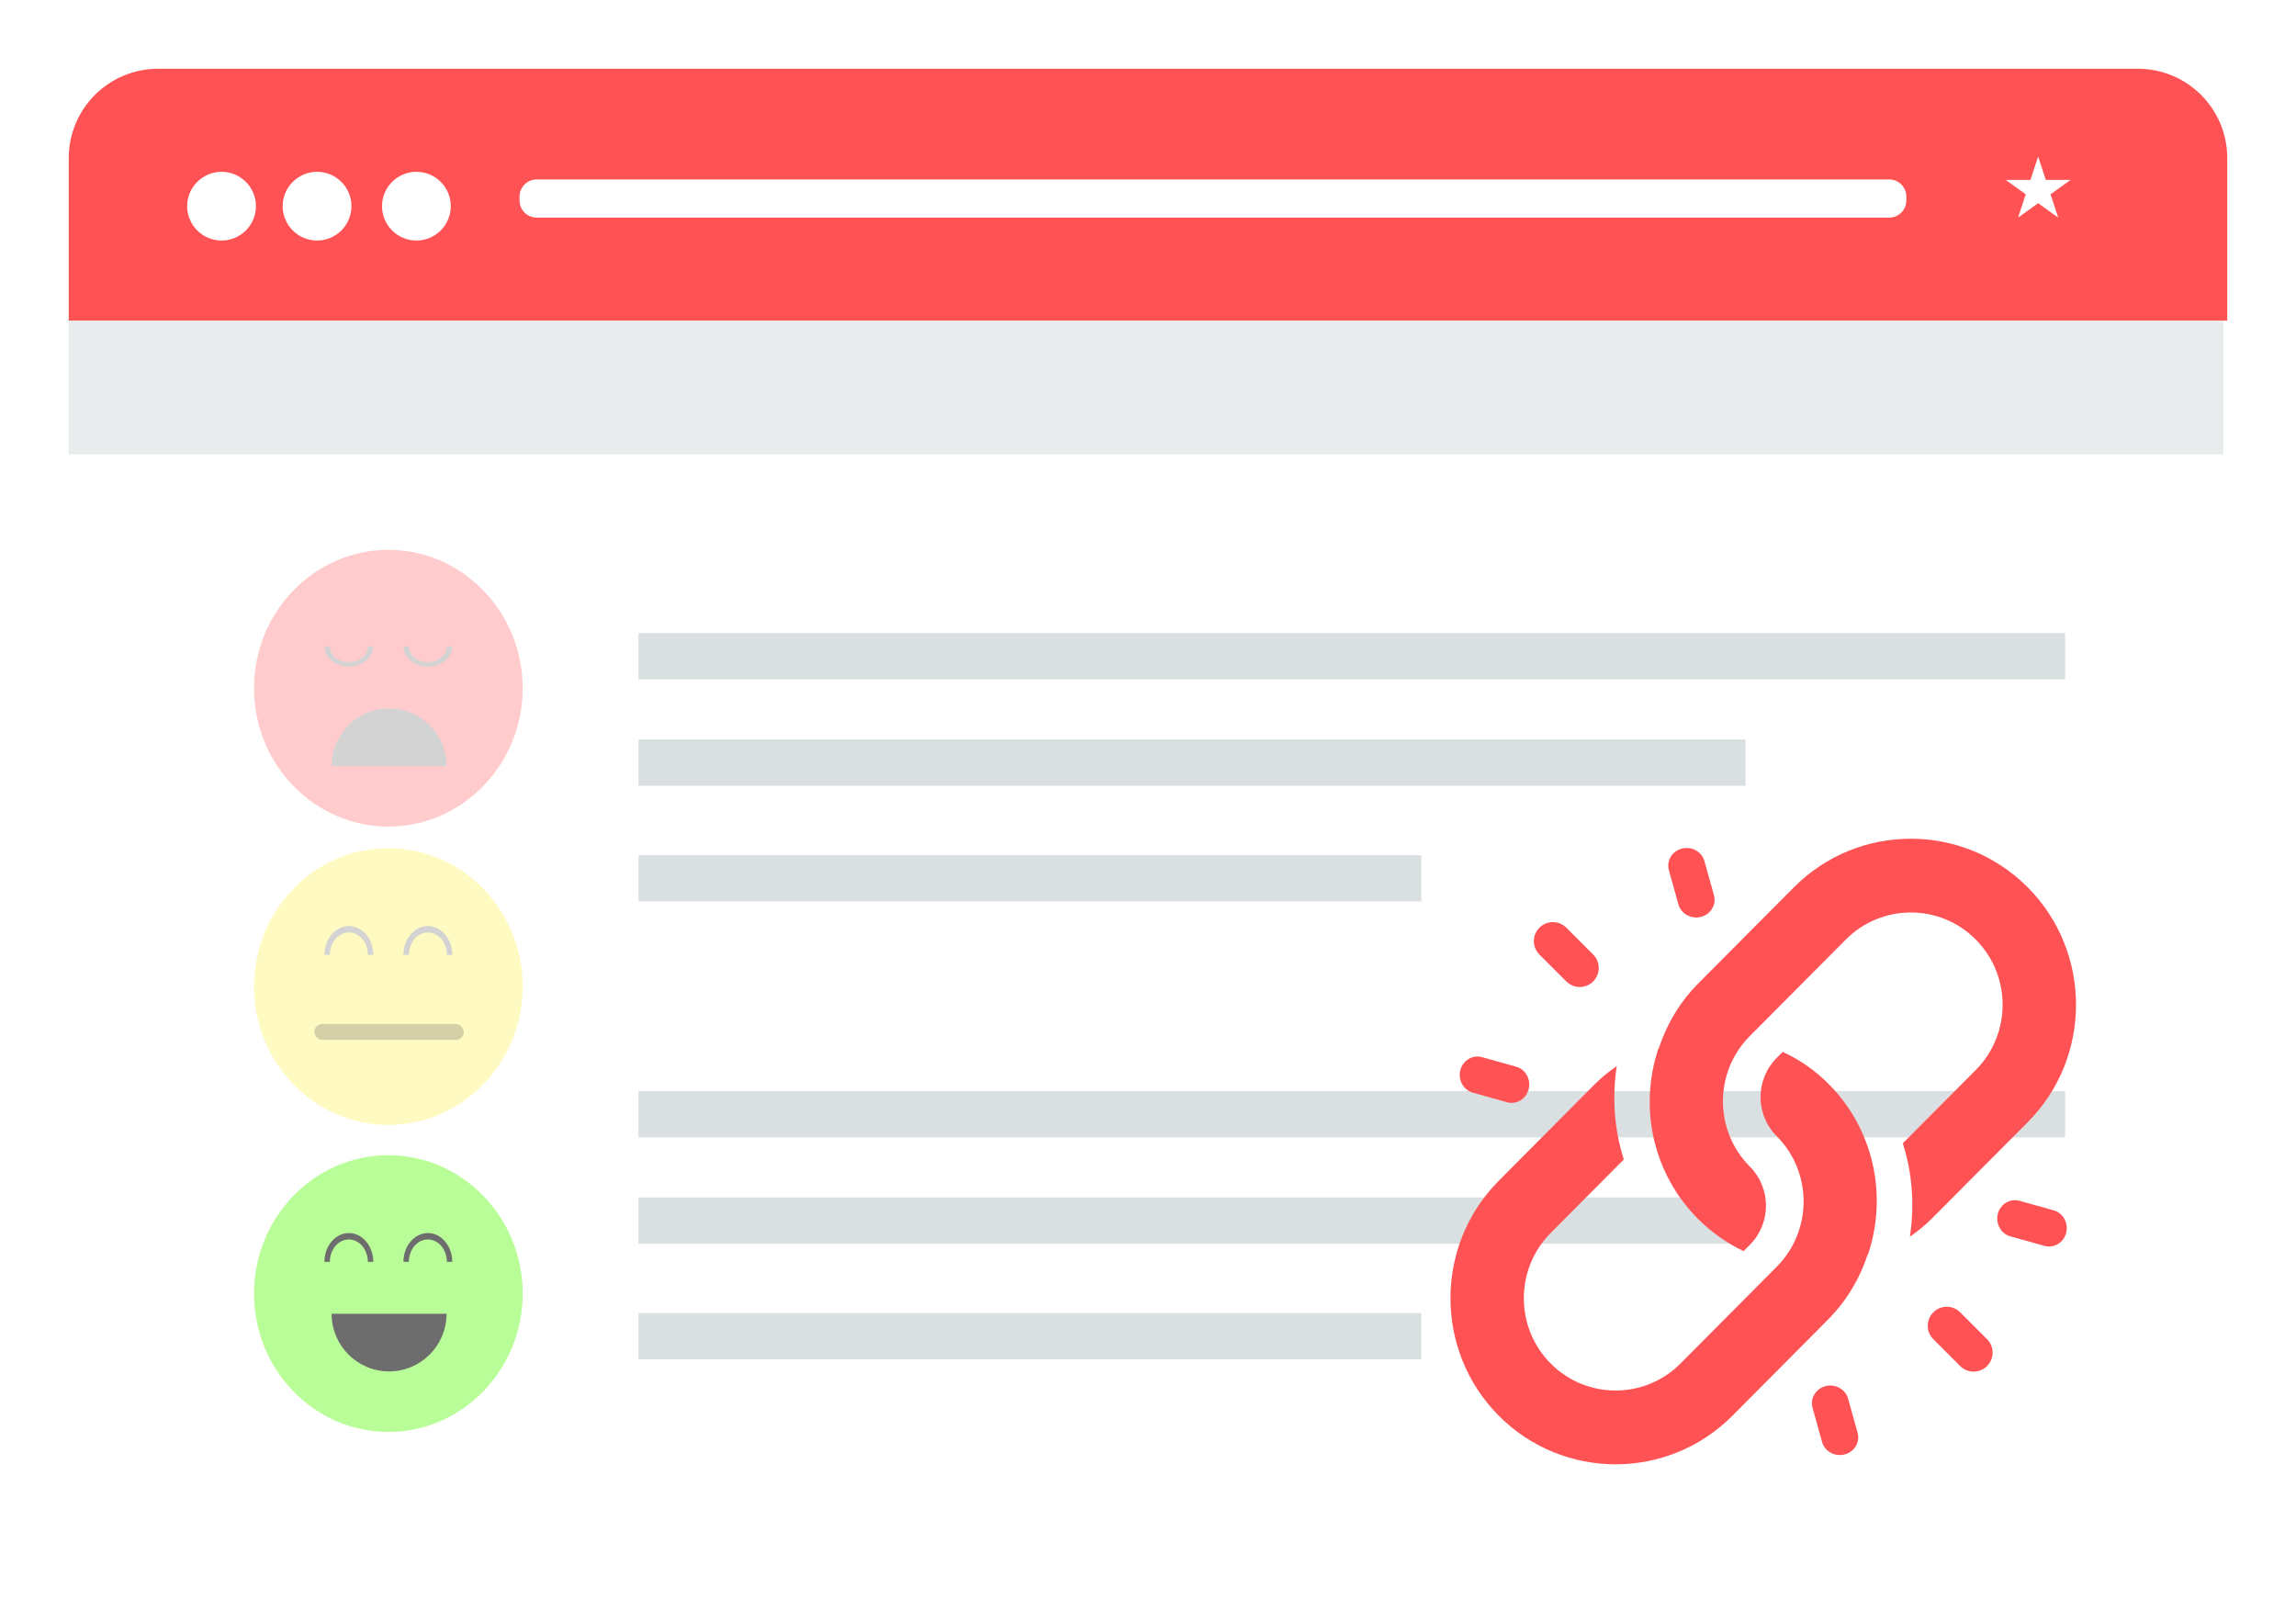 <?xml version="1.0" encoding="UTF-8"?> <svg xmlns="http://www.w3.org/2000/svg" xmlns:xlink="http://www.w3.org/1999/xlink" width="334px" height="236px" viewBox="0 0 334 236" version="1.1"><!-- Generator: Sketch 63.1 (92452) - https://sketch.com --><title>img_good_traffic_mob</title><desc>Created with Sketch.</desc><defs><filter x="-9.4%" y="-13.7%" width="118.8%" height="127.3%" id="filter-1"><feOffset dx="0" dy="5" in="SourceAlpha" result="shadowOffsetOuter1"></feOffset><feGaussianBlur stdDeviation="5" in="shadowOffsetOuter1" result="shadowBlurOuter1"></feGaussianBlur><feColorMatrix values="0 0 0 0 0 0 0 0 0 0 0 0 0 0 0 0 0 0 0.25 0" type="matrix" in="shadowBlurOuter1" result="shadowMatrixOuter1"></feColorMatrix><feMerge><feMergeNode in="shadowMatrixOuter1"></feMergeNode><feMergeNode in="SourceGraphic"></feMergeNode></feMerge></filter></defs><g id="Page-1" stroke="none" stroke-width="1" fill="none" fill-rule="evenodd"><g id="FAQs---What-is-a-Backlink---Mobile" transform="translate(-21, -8348)"><g id="img_good_traffic_mob" transform="translate(31, 8353)"><g id="img_analyse_website"><g id="img_blogs" filter="url(#filter-1)"><rect id="Rectangle" fill="#FFFFFF" x="0" y="0" width="313.444" height="216" rx="13"></rect><g id="img_good_traffic" transform="translate(26.953, 69.981)"><g id="img_insufficient_website_traffic"><g id="Group-4" transform="translate(0, 88.057)"><path d="M19.541,40.254 C8.766,40.254 0,31.225 0,20.127 C0,9.03 8.766,0 19.541,0 C30.315,0 39.082,9.03 39.082,20.127 C39.082,31.225 30.315,40.254 19.541,40.254" id="Fill-8" fill="#B9FD98"></path><path d="M17.346,15.515 L16.557,15.515 C16.557,13.716 15.317,12.253 13.793,12.253 C12.27,12.253 11.03,13.716 11.03,15.515 L10.241,15.515 C10.241,13.203 11.835,11.322 13.793,11.322 C15.752,11.322 17.346,13.203 17.346,15.515" id="Fill-10" fill="#6D6D6D"></path><path d="M28.841,15.515 L28.051,15.515 C28.051,13.716 26.812,12.253 25.288,12.253 C23.764,12.253 22.525,13.716 22.525,15.515 L21.735,15.515 C21.735,13.203 23.329,11.322 25.288,11.322 C27.247,11.322 28.841,13.203 28.841,15.515" id="Fill-12" fill="#6D6D6D"></path><path d="M19.645,31.449 C24.262,31.449 28.005,27.694 28.005,23.062 L11.286,23.062 C11.286,27.694 15.028,31.449 19.645,31.449" id="Fill-14" fill="#6D6D6D"></path></g><g id="Group-4" opacity="0.303" transform="translate(0, 43.399)"><path d="M19.541,40.254 C8.766,40.254 0,31.225 0,20.127 C0,9.03 8.766,0 19.541,0 C30.315,0 39.082,9.03 39.082,20.127 C39.082,31.225 30.315,40.254 19.541,40.254" id="Fill-8" fill="#FFEE31"></path><path d="M17.346,15.515 L16.557,15.515 C16.557,13.716 15.317,12.253 13.793,12.253 C12.27,12.253 11.03,13.716 11.03,15.515 L10.241,15.515 C10.241,13.203 11.835,11.322 13.793,11.322 C15.752,11.322 17.346,13.203 17.346,15.515" id="Fill-10" fill="#6D6D6D"></path><path d="M28.841,15.515 L28.051,15.515 C28.051,13.716 26.812,12.253 25.288,12.253 C23.764,12.253 22.525,13.716 22.525,15.515 L21.735,15.515 C21.735,13.203 23.329,11.322 25.288,11.322 C27.247,11.322 28.841,13.203 28.841,15.515" id="Fill-12" fill="#6D6D6D"></path></g><g id="Group-4" opacity="0.3"><path d="M0,20.127 C0,9.03 8.766,0 19.541,0 C30.315,0 39.082,9.03 39.082,20.127 C39.082,31.225 30.315,40.254 19.541,40.254 C8.766,40.254 0,31.225 0,20.127 Z" id="Fill-8" fill="#FF5254"></path><path d="M17.346,16.982 L16.557,16.982 C16.557,15.723 15.317,14.699 13.793,14.699 C12.27,14.699 11.03,15.723 11.03,16.982 L10.241,16.982 C10.241,15.364 11.835,14.047 13.793,14.047 C15.752,14.047 17.346,15.364 17.346,16.982" id="Fill-10" fill="#6D6D6D" transform="translate(13.793, 15.515) scale(1, -1) translate(-13.793, -15.515) "></path><path d="M28.841,16.982 L28.051,16.982 C28.051,15.723 26.812,14.699 25.288,14.699 C23.764,14.699 22.525,15.723 22.525,16.982 L21.735,16.982 C21.735,15.364 23.329,14.047 25.288,14.047 C27.247,14.047 28.841,15.364 28.841,16.982" id="Fill-12" fill="#6D6D6D" transform="translate(25.288, 15.515) scale(1, -1) translate(-25.288, -15.515) "></path><path d="M19.645,31.449 C24.262,31.449 28.005,27.694 28.005,23.062 L11.286,23.062 C11.286,27.694 15.028,31.449 19.645,31.449" id="Fill-14" fill="#6D6D6D" transform="translate(19.645, 27.256) rotate(-180) translate(-19.645, -27.256) "></path></g><rect id="Rectangle" fill="#6D6D6D" opacity="0.303" x="8.778" y="68.978" width="21.735" height="2.306" rx="1.153"></rect></g></g><path d="M13,0 L301,0 C308.18,-3.09524665e-15 314,5.82 314,13 L314,36.648 L314,36.648 L0,36.648 L0,13 C-8.79259876e-16,5.82 5.82,1.31888981e-15 13,0 Z" id="Rectangle-2" fill="#FF5254"></path><polygon id="Fill-5" fill="#E9ECED" points="0 56.082 313.444 56.082 313.444 36.648 0 36.648"></polygon><path d="M55.575,19.99 C55.575,22.75 53.336,24.987 50.574,24.987 C47.812,24.987 45.572,22.75 45.572,19.99 C45.572,17.231 47.812,14.992 50.574,14.992 C53.336,14.992 55.575,17.231 55.575,19.99" id="Fill-6" fill="#FFFFFF"></path><path d="M41.126,19.99 C41.126,22.75 38.885,24.987 36.123,24.987 C33.361,24.987 31.122,22.75 31.122,19.99 C31.122,17.231 33.361,14.992 36.123,14.992 C38.885,14.992 41.126,17.231 41.126,19.99" id="Fill-7" fill="#FFFFFF"></path><path d="M27.232,19.99 C27.232,22.75 24.993,24.987 22.229,24.987 C19.467,24.987 17.228,22.75 17.228,19.99 C17.228,17.231 19.467,14.992 22.229,14.992 C24.993,14.992 27.232,17.231 27.232,19.99" id="Fill-8" fill="#FFFFFF"></path><path d="M68.079,16.103 L264.817,16.103 C266.198,16.103 267.317,17.222 267.317,18.603 L267.317,19.156 C267.317,20.536 266.198,21.656 264.817,21.656 L68.079,21.656 C66.698,21.656 65.579,20.536 65.579,19.156 L65.579,18.603 C65.579,17.222 66.698,16.103 68.079,16.103 Z" id="Rectangle-3" fill="#FFFFFF"></path><polygon id="Fill-10" fill="#FFFFFF" points="286.489 12.771 287.604 16.165 291.214 16.165 288.293 18.262 289.41 21.656 286.489 19.558 283.569 21.656 284.684 18.262 281.766 16.165 285.375 16.165"></polygon><g id="Group-7" transform="translate(82.88, 81.643)" fill="#DADFE1"><polygon id="Fill-16" points="0 39.479 113.876 39.479 113.876 32.75 0 32.75"></polygon><polygon id="Fill-17" points="0 22.656 161.043 22.656 161.043 15.927 0 15.927"></polygon><polygon id="Fill-18" points="0 7.18 207.536 7.18 207.536 0.451 0 0.451"></polygon></g><g id="Group-7-Copy" transform="translate(82.88, 148.275)" fill="#DADFE1"><polygon id="Fill-16" points="0 39.463 113.876 39.463 113.876 32.734 0 32.734"></polygon><polygon id="Fill-17" points="0 22.641 161.043 22.641 161.043 15.912 0 15.912"></polygon><polygon id="Fill-18" points="0 7.164 207.536 7.164 207.536 0.435 0 0.435"></polygon></g></g></g><g id="link" transform="translate(201, 117)" fill="#FF5254" fill-rule="nonzero"><path d="M83.968,7.067 C74.592,-2.356 59.338,-2.356 49.962,7.067 L35.99,21.108 C33.552,23.559 31.577,26.685 30.304,30.501 C30.282,30.508 30.262,30.519 30.24,30.527 C27.344,39.282 29.541,48.802 35.99,55.284 C37.918,57.221 40.185,58.815 42.641,59.993 L43.547,59.081 C46.684,55.929 46.684,50.841 43.547,47.689 C38.333,42.449 38.333,33.943 43.547,28.703 L57.519,14.662 C62.733,9.421 71.197,9.421 76.411,14.662 C81.625,19.902 81.625,28.408 76.411,33.648 L65.802,44.31 C67.217,48.705 67.517,53.36 66.832,57.891 C67.949,57.108 69.024,56.261 69.996,55.284 L83.968,41.243 C93.344,31.82 93.344,16.49 83.968,7.067 Z" id="Path"></path><path d="M55.013,35.678 C53.087,33.742 50.822,32.147 48.33,31.007 L47.461,31.881 C44.327,35.033 44.326,40.121 47.461,43.273 C52.672,48.514 52.672,57.02 47.461,62.26 C43.05,66.696 37.668,72.109 33.462,76.338 C28.251,81.578 19.792,81.578 14.581,76.338 C9.37,71.097 9.37,62.591 14.581,57.351 L25.218,46.653 C23.804,42.257 23.505,37.602 24.189,33.072 C23.073,33.855 21.998,34.702 21.026,35.678 L7.028,49.756 C-2.343,59.179 -2.343,74.509 7.028,83.933 C16.399,93.356 31.644,93.356 41.015,83.933 L55.013,69.855 C57.45,67.405 59.425,64.279 60.697,60.462 C60.718,60.455 60.739,60.444 60.76,60.437 C63.655,51.681 61.46,42.161 55.013,35.678 Z" id="Path"></path><path d="M78.057,72.8 L74.148,68.892 C73.068,67.811 71.32,67.811 70.24,68.892 C69.16,69.972 69.16,71.72 70.24,72.8 L74.148,76.708 C75.228,77.789 76.977,77.789 78.057,76.708 C79.137,75.628 79.137,73.88 78.057,72.8 Z" id="Path"></path><path d="M20.76,16.852 L16.852,12.943 C15.772,11.863 14.023,11.863 12.943,12.943 C11.863,14.024 11.863,15.772 12.943,16.852 L16.852,20.76 C17.932,21.84 19.68,21.84 20.76,20.76 C21.84,19.68 21.84,17.932 20.76,16.852 Z" id="Path"></path><path d="M87.747,54.056 L82.778,52.67 C81.406,52.287 79.996,53.134 79.628,54.562 C79.261,55.999 80.083,57.461 81.447,57.841 L86.415,59.227 C87.788,59.609 89.197,58.763 89.565,57.334 C89.929,55.906 89.119,54.431 87.747,54.056 Z" id="Path"></path><path d="M9.554,33.16 L4.586,31.773 C3.213,31.391 1.804,32.237 1.436,33.666 C1.068,35.103 1.891,36.564 3.254,36.944 L8.222,38.33 C9.595,38.713 11.004,37.866 11.372,36.438 C11.738,35.008 10.921,33.533 9.554,33.16 Z" id="Path"></path><path d="M59.227,86.415 L57.841,81.447 C57.456,80.07 55.991,79.262 54.562,79.629 C53.134,79.997 52.287,81.406 52.67,82.779 L54.056,87.746 C54.436,89.109 55.897,89.932 57.334,89.564 C58.763,89.197 59.609,87.787 59.227,86.415 Z" id="Path"></path><path d="M38.33,8.222 L36.944,3.254 C36.563,1.876 35.094,1.072 33.666,1.436 C32.237,1.803 31.391,3.213 31.773,4.585 L33.16,9.553 C33.285,10.004 33.529,10.395 33.851,10.704 C34.505,11.333 35.481,11.617 36.438,11.372 C37.866,11.004 38.713,9.594 38.33,8.222 Z" id="Path"></path></g></g></g></g></svg> 